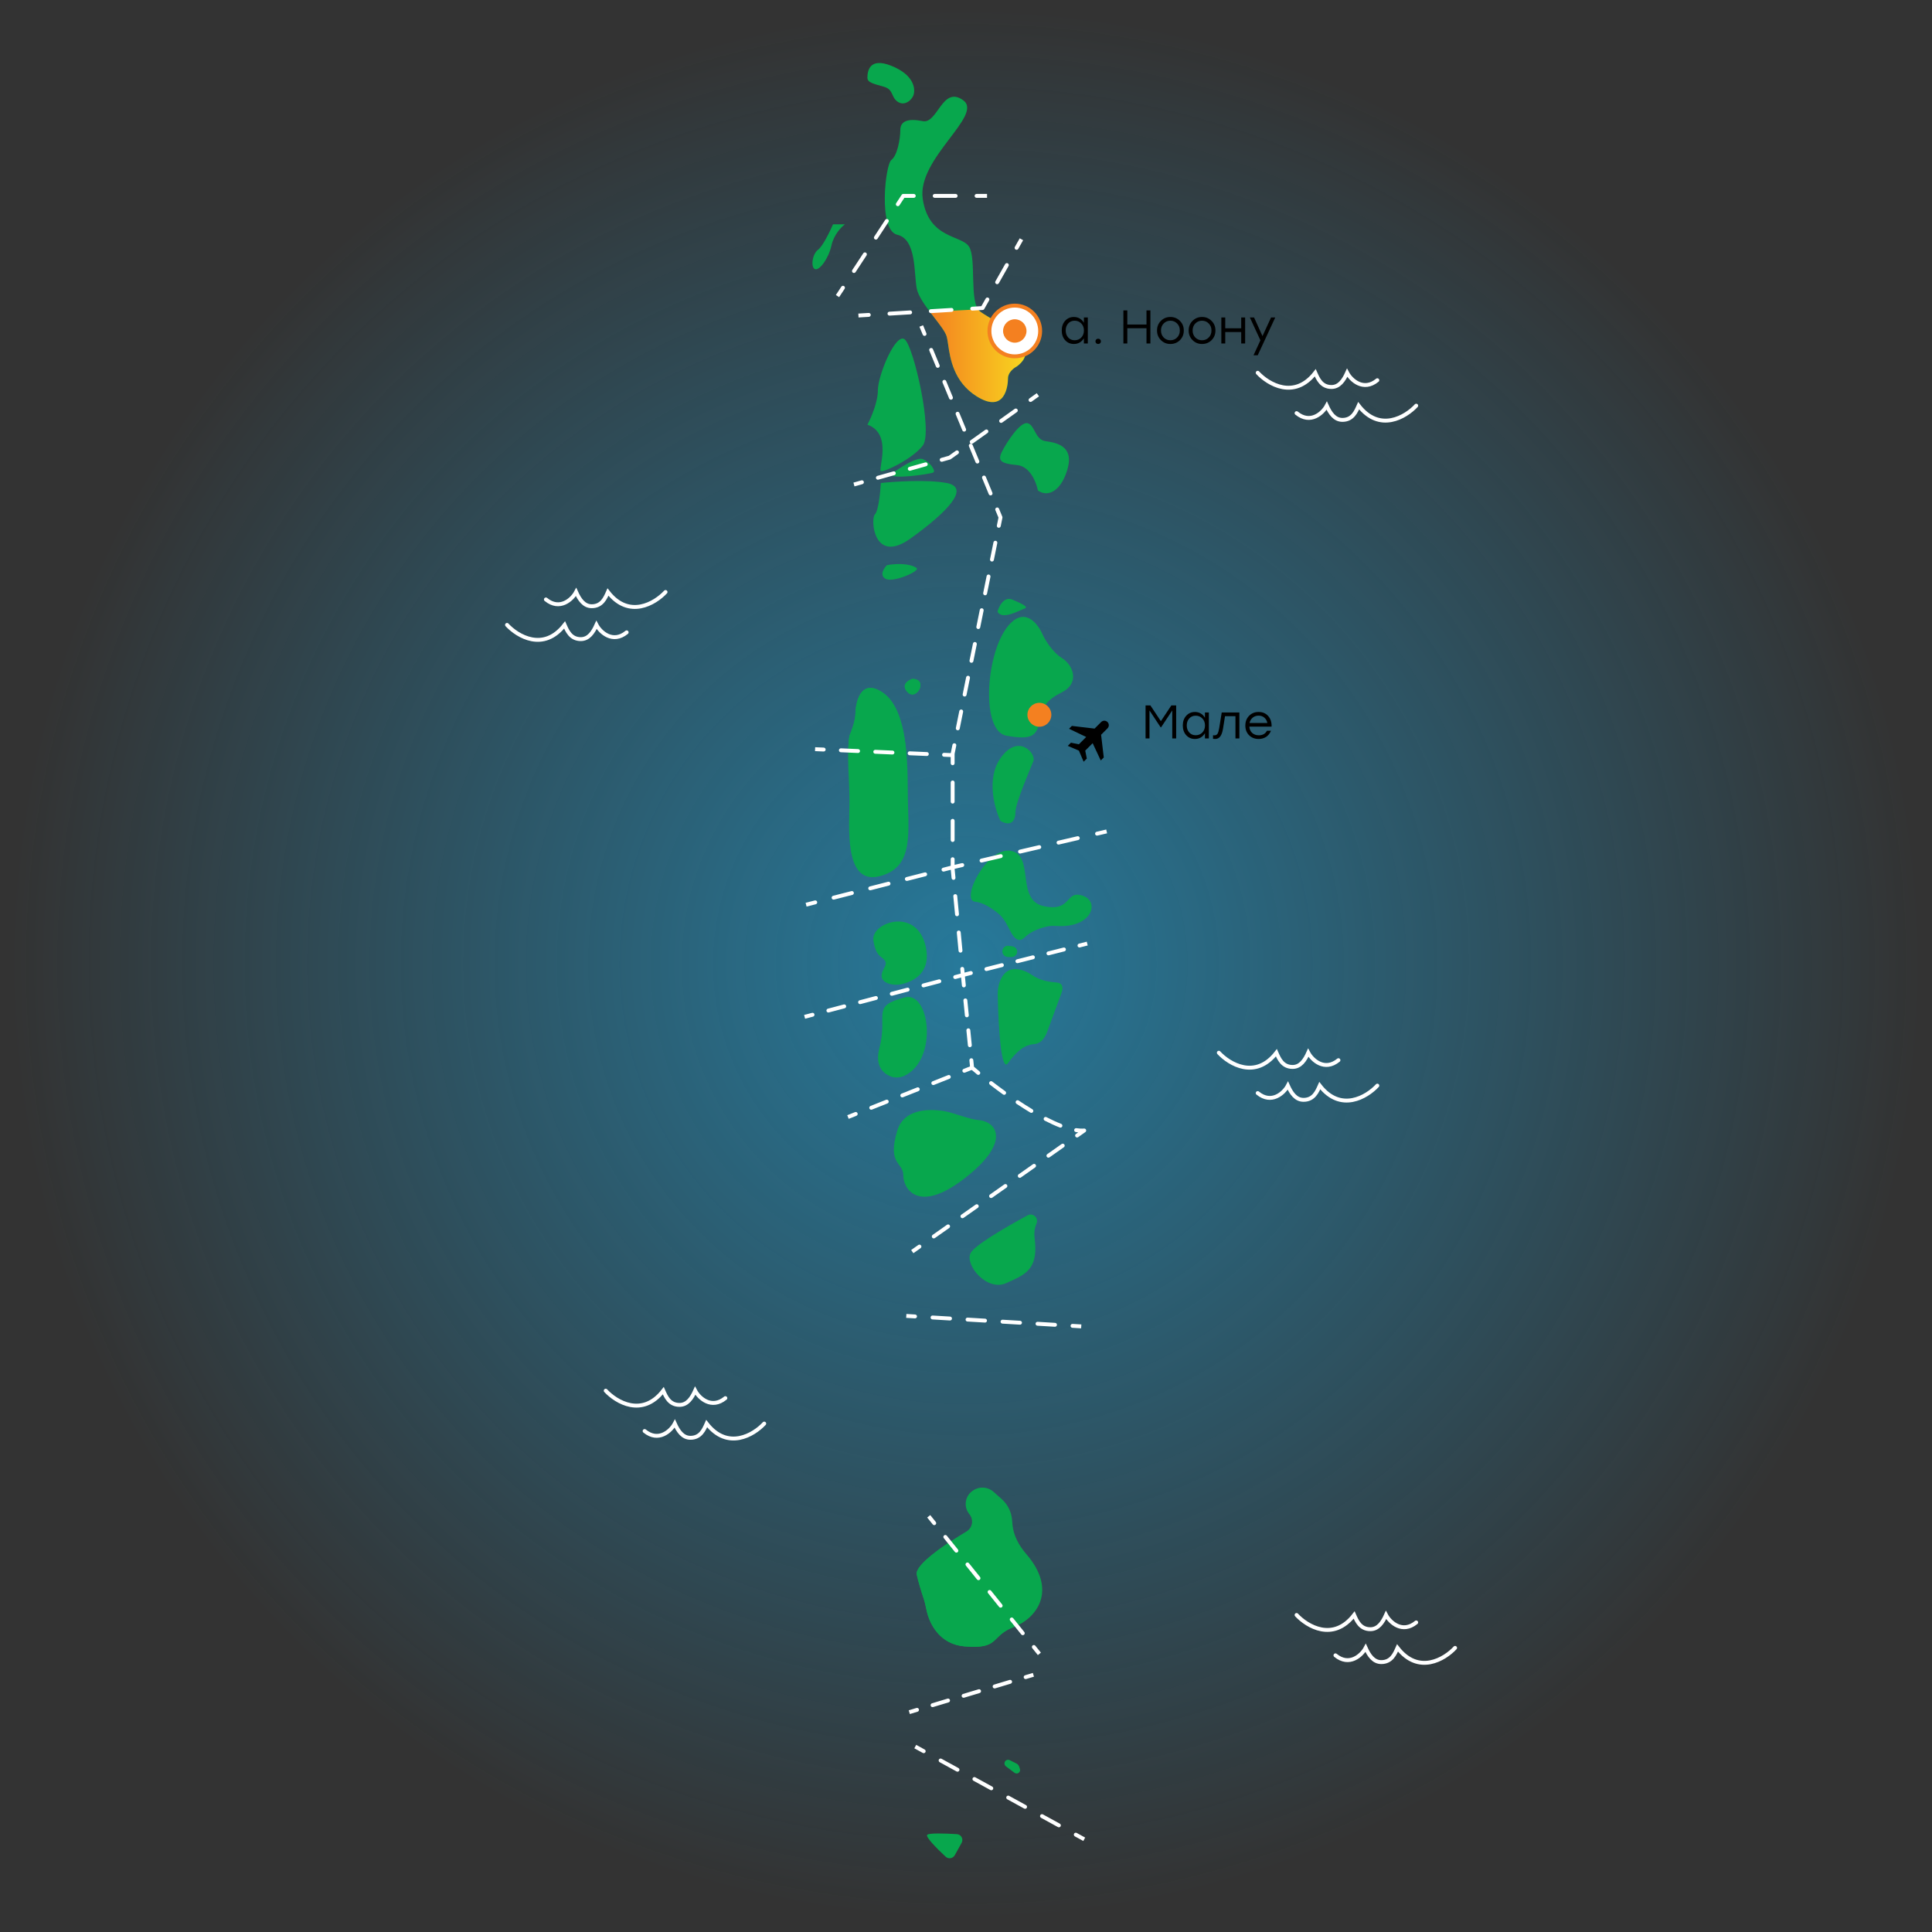<svg width="450" height="450" viewBox="0 0 450 450" fill="none" xmlns="http://www.w3.org/2000/svg">
<rect x="0" y="0" width="450" height="450" fill="#333333" stroke="none"/>
<circle opacity="0.6" cx="225.002" cy="224.545" r="224.545" fill="url(#paint0_radial_381_2953)"/>
<path d="M190.543 58.166C191.657 57.33 193.329 53.87 194.026 52.245H196.812C196 52.825 194.235 54.613 193.678 57.121C192.981 60.255 190.891 63.042 189.846 62.694C188.801 62.345 189.15 59.211 190.543 58.166Z" fill="#08A74D"/>
<path d="M199.25 166.137C199.25 167.809 198.321 170.317 197.857 171.362C197.16 175.89 197.857 181.114 197.857 186.687C197.857 192.26 196.464 206.191 204.823 204.102C213.182 202.012 211.441 193.653 211.441 184.249C211.441 174.845 210.744 164.744 205.519 161.261C200.295 157.778 199.25 164.047 199.25 166.137Z" fill="#08A74D"/>
<path d="M212.485 158.126C211.441 158.475 209.769 159.589 211.441 161.261C213.53 163.351 216.317 158.126 212.485 158.126Z" fill="#08A74D"/>
<path fill-rule="evenodd" clip-rule="evenodd" d="M212.485 158.127C211.441 158.476 209.769 159.59 211.441 161.262C213.53 163.352 216.317 158.127 212.485 158.127ZM197.857 171.363C198.321 170.318 199.25 167.81 199.25 166.138C199.25 164.048 200.295 157.779 205.519 161.262C209.051 163.617 210.514 168.995 211.091 175.139L197.567 174.75C197.602 173.584 197.689 172.453 197.857 171.363Z" fill="#08A74D"/>
<path d="M234.428 146.285C238.329 140.991 241.626 145.008 242.787 147.678C243.368 148.955 245.086 151.858 247.315 153.251C250.101 154.992 251.495 159.172 247.315 161.262C243.178 163.33 242.795 165.057 242.112 168.132L242.091 168.228C241.394 171.362 240.349 172.407 234.428 171.362C228.507 170.317 229.552 152.902 234.428 146.285Z" fill="#08A74D"/>
<path d="M235.821 139.667C233.871 138.831 232.687 141.176 232.338 142.454C233.383 144.543 237.563 142.105 238.608 141.757C239.652 141.409 238.259 140.712 235.821 139.667Z" fill="#08A74D"/>
<path d="M234.777 88.119C234.777 86.726 236.17 85.681 236.867 85.332C243.833 80.108 230.597 74.535 228.159 72.445C225.721 70.356 227.463 60.255 225.721 57.468C223.98 54.682 216.317 55.727 214.924 46.323C213.531 36.919 229.204 26.818 224.328 23.335C219.452 19.852 218.407 28.908 214.924 28.212C211.441 27.515 209.699 28.212 209.699 30.301C209.699 32.391 209.003 36.222 207.61 37.267C206.216 38.312 204.475 53.637 209.003 54.682C213.531 55.727 212.834 63.738 213.531 67.221C214.227 70.704 219.8 75.928 220.497 78.366C221.193 80.805 220.845 88.119 227.463 92.298C234.08 96.478 234.777 89.86 234.777 88.119Z" fill="#08A74D"/>
<path fill-rule="evenodd" clip-rule="evenodd" d="M236.867 85.333C236.17 85.681 234.777 86.726 234.777 88.119C234.777 89.861 234.08 96.478 227.462 92.299C222.114 88.921 221.316 83.495 220.839 80.251C220.725 79.481 220.63 78.834 220.497 78.367C220.193 77.305 218.965 75.715 217.618 73.97C217.28 73.533 216.935 73.087 216.596 72.636L227.815 72.061C227.919 72.209 228.034 72.338 228.159 72.445C228.656 72.872 229.602 73.442 230.734 74.126C235.154 76.793 242.412 81.173 236.867 85.333Z" fill="url(#paint1_linear_381_2953)"/>
<path d="M236.866 108.32C239.931 108.598 241.394 112.383 241.743 114.241C244.181 115.982 247.315 114.241 248.708 109.016C250.102 103.792 245.922 103.095 243.484 102.747C241.046 102.399 241.046 98.916 239.304 98.567C237.563 98.219 234.428 103.095 233.383 105.185C232.339 107.275 233.035 107.972 236.866 108.32Z" fill="#08A74D"/>
<path d="M233.035 176.587C229.691 181.324 231.641 188.313 233.035 191.215C235.473 192.608 236.518 191.215 236.518 189.126C236.518 187.036 240.001 179.025 240.697 177.283C241.394 175.542 237.214 170.666 233.035 176.587Z" fill="#08A74D"/>
<path d="M204.475 90.906C204.475 93.692 202.849 97.407 202.037 98.916C207.958 101.006 204.475 109.365 205.171 109.714C205.868 110.062 212.486 106.927 214.924 103.793C217.362 100.658 212.834 80.805 210.744 79.063C208.654 77.322 204.475 87.422 204.475 90.906Z" fill="#08A74D"/>
<path d="M203.778 119.814C204.614 118.978 205.055 114.589 205.171 112.5C208.422 112.151 216.038 111.664 220.496 112.5C226.069 113.545 220.844 119.117 212.137 125.387C203.43 131.656 202.733 120.859 203.778 119.814Z" fill="#08A74D"/>
<path d="M214.923 106.927C213.53 106.37 209.467 109.017 207.609 110.41C207.261 111.804 216.665 110.41 217.361 110.062C218.058 109.714 216.665 107.624 214.923 106.927Z" fill="#08A74D"/>
<path d="M206.216 134.791C204.823 133.955 205.868 132.353 206.564 131.656C210.047 130.96 212.834 131.656 213.53 132.353C214.227 133.049 207.958 135.836 206.216 134.791Z" fill="#08A74D"/>
<path d="M215.62 220.472C216.877 226.13 213.354 228.465 209.999 229.226C208.02 229.675 205.13 229.036 205.349 227.019C205.481 225.81 206.647 224.816 206.216 223.955C205.519 222.562 204.126 223.258 203.43 219.079C202.733 214.899 213.53 211.068 215.62 220.472Z" fill="#08A74D"/>
<path d="M204.823 244.156C203.787 248.127 205.553 249.885 207.262 250.638C208.36 251.121 209.635 251.059 210.717 250.54C218.517 246.791 216.617 230.782 210.744 232.314C202.733 234.404 206.913 236.145 204.823 244.156Z" fill="#08A74D"/>
<path d="M227.114 210.023C228.979 210.21 231.053 211.551 232.603 212.836C233.872 213.887 234.577 215.42 235.327 216.888C236.132 218.465 237.302 219.688 238.608 218.382C240.171 216.819 242.585 216.046 244.199 215.741C244.877 215.613 245.574 215.647 246.264 215.684C254.436 216.127 256.206 209.968 252.191 208.63C248.012 207.237 249.753 212.461 243.136 211.068C236.518 209.675 241.046 199.226 235.473 198.181C229.9 197.136 223.631 209.675 227.114 210.023Z" fill="#08A74D"/>
<path d="M240.349 227.09C239.044 226.187 237.79 225.799 236.666 225.721C233.711 225.516 232.326 228.781 232.389 231.743C232.568 240.118 233.24 249.767 234.776 247.64C237.678 243.623 239.578 243.324 241.027 243.169C242.53 243.008 243.406 241.681 243.929 240.262L247.218 231.334C247.741 229.915 247.485 228.933 245.977 228.827C244.412 228.718 242.23 228.392 240.349 227.09Z" fill="#08A74D"/>
<path d="M209.003 263.313C210.437 258.6 215.6 258.119 219.894 258.795C221.835 259.1 225.852 260.724 227.811 260.875C232.339 261.223 235.473 266.099 224.676 274.458C213.879 282.818 210.396 276.897 210.396 273.762C210.396 270.627 206.565 271.324 209.003 263.313Z" fill="#08A74D"/>
<path d="M226.069 291.873C226.954 290.104 233.898 286.021 239.337 283.078C240.604 282.392 241.991 283.691 241.413 285.012C240.947 286.078 240.835 287.262 240.985 288.416C241.952 295.854 238.643 296.894 234.428 298.839C229.9 300.929 224.676 294.66 226.069 291.873Z" fill="#08A74D"/>
<path d="M202.037 18.111C202.037 19.226 203.43 19.505 205.868 20.201C207.958 20.798 207.609 22.291 208.654 23.336C210.43 25.112 212.486 23.336 212.834 21.943C213.182 20.549 212.834 17.415 207.609 15.325C202.385 13.235 202.037 16.718 202.037 18.111Z" fill="#08A74D"/>
<path d="M213.53 366.757C213.024 364.479 220.336 359.537 225.074 356.737C225.9 356.249 226.417 355.367 226.417 354.408C226.417 353.833 226.231 353.273 225.886 352.813L225.674 352.531C224.381 350.807 224.819 348.348 226.628 347.178L226.745 347.102C228.198 346.162 230.099 346.307 231.392 347.457L233.32 349.17C234.703 350.399 235.562 352.111 235.723 353.953L235.82 355.073C236.044 357.654 237.332 359.987 239.026 361.948C246.524 370.622 241.205 377.06 236.17 378.948C230.597 381.038 233.035 384.172 224.676 383.476C218.914 382.995 216.531 378.344 215.833 375.134C215.631 374.207 215.453 373.273 215.151 372.374C214.631 370.825 213.942 368.608 213.53 366.757Z" fill="#08A74D"/>
<path fill-rule="evenodd" clip-rule="evenodd" d="M221.553 358.931C217.407 361.653 213.14 364.999 213.53 366.757C213.942 368.608 214.631 370.825 215.151 372.374C215.405 373.131 215.572 373.913 215.739 374.695C215.77 374.842 215.801 374.988 215.833 375.135C216.531 378.344 218.914 382.996 224.676 383.476C229.842 383.906 230.884 382.874 232.242 381.529C233.081 380.697 234.041 379.746 236.17 378.948C236.48 378.831 236.791 378.698 237.101 378.547L221.553 358.931Z" fill="#08A74D"/>
<path d="M222.385 432.11L223.976 429.246C224.468 428.362 223.882 427.268 222.872 427.206C219.996 427.029 216.404 426.924 215.968 427.36C215.512 427.817 218.142 430.488 220.257 432.459C220.909 433.067 221.952 432.89 222.385 432.11Z" fill="#08A74D"/>
<path d="M234.298 411.416L236.302 412.919C236.442 413.024 236.613 413.081 236.788 413.081C237.34 413.081 237.731 412.539 237.556 412.015L237.375 411.471C237.272 411.164 237.051 410.909 236.761 410.764L235.187 409.977C234.768 409.768 234.258 409.938 234.048 410.357C233.865 410.724 233.97 411.17 234.298 411.416Z" fill="#08A74D"/>
<path d="M235.856 220.427L234.954 220.298C234.268 220.2 233.625 220.655 233.489 221.335C233.421 221.674 233.493 222.029 233.685 222.318C233.93 222.686 234.346 222.91 234.788 222.91H235.649C235.982 222.91 236.302 222.777 236.538 222.542L236.555 222.524C237.087 221.992 237.025 221.113 236.423 220.662C236.257 220.537 236.062 220.456 235.856 220.427Z" fill="#08A74D"/>
<path d="M233.035 120.511L233.481 120.601C233.499 120.512 233.49 120.42 233.455 120.337L233.035 120.511ZM221.89 175.542L221.444 175.451C221.438 175.481 221.435 175.511 221.435 175.542H221.89ZM221.89 202.361H221.435C221.435 202.375 221.436 202.39 221.437 202.404L221.89 202.361ZM224.328 227.786L223.875 227.83L223.876 227.832L224.328 227.786ZM226.418 248.684L225.965 248.729C225.977 248.845 226.033 248.952 226.121 249.028L226.418 248.684ZM252.54 263.313L252.802 263.684C252.969 263.566 253.037 263.35 252.967 263.157C252.897 262.965 252.707 262.843 252.502 262.86L252.54 263.313ZM214.417 290.721C214.622 290.576 214.671 290.293 214.526 290.087C214.382 289.882 214.098 289.833 213.893 289.978L214.417 290.721ZM217.231 287.627C217.026 287.771 216.976 288.055 217.121 288.26C217.266 288.465 217.549 288.514 217.754 288.37L217.231 287.627ZM221.092 286.019C221.297 285.874 221.347 285.591 221.202 285.385C221.058 285.18 220.774 285.131 220.569 285.276L221.092 286.019ZM223.907 282.925C223.701 283.069 223.652 283.353 223.797 283.558C223.941 283.763 224.225 283.812 224.43 283.668L223.907 282.925ZM227.768 281.317C227.973 281.172 228.022 280.889 227.878 280.683C227.733 280.478 227.45 280.429 227.244 280.574L227.768 281.317ZM230.582 278.223C230.377 278.367 230.328 278.651 230.472 278.856C230.617 279.061 230.901 279.11 231.106 278.966L230.582 278.223ZM234.444 276.615C234.649 276.47 234.698 276.187 234.553 275.981C234.409 275.776 234.125 275.727 233.92 275.872L234.444 276.615ZM237.258 273.521C237.053 273.665 237.004 273.949 237.148 274.154C237.293 274.359 237.576 274.408 237.781 274.264L237.258 273.521ZM241.119 271.913C241.325 271.768 241.374 271.485 241.229 271.279C241.085 271.074 240.801 271.025 240.596 271.17L241.119 271.913ZM243.934 268.819C243.728 268.963 243.679 269.247 243.824 269.452C243.968 269.657 244.252 269.706 244.457 269.562L243.934 268.819ZM247.795 267.211C248 267.066 248.049 266.783 247.905 266.577C247.76 266.372 247.477 266.323 247.271 266.468L247.795 267.211ZM250.609 264.117C250.404 264.261 250.355 264.545 250.499 264.75C250.644 264.955 250.928 265.004 251.133 264.86L250.609 264.117ZM250.716 262.777C250.468 262.74 250.237 262.911 250.199 263.159C250.161 263.407 250.332 263.639 250.58 263.676L250.716 262.777ZM246.834 262.616C247.068 262.706 247.332 262.59 247.422 262.356C247.513 262.122 247.397 261.859 247.163 261.768L246.834 262.616ZM243.749 260.21C243.526 260.095 243.251 260.182 243.136 260.405C243.021 260.628 243.109 260.903 243.332 261.018L243.749 260.21ZM239.989 259.144C240.204 259.274 240.484 259.204 240.613 258.989C240.742 258.774 240.673 258.494 240.457 258.365L239.989 259.144ZM237.265 256.339C237.056 256.2 236.774 256.257 236.635 256.466C236.496 256.675 236.552 256.957 236.761 257.096L237.265 256.339ZM233.624 254.92C233.827 255.067 234.111 255.02 234.258 254.817C234.405 254.613 234.359 254.329 234.155 254.182L233.624 254.92ZM231.117 251.917C230.918 251.764 230.633 251.801 230.48 252C230.326 252.199 230.363 252.484 230.562 252.637L231.117 251.917ZM227.577 250.257C227.771 250.417 228.057 250.389 228.217 250.196C228.377 250.002 228.35 249.716 228.156 249.556L227.577 250.257ZM226.696 246.897C226.671 246.648 226.448 246.465 226.198 246.49C225.949 246.515 225.766 246.738 225.791 246.988L226.696 246.897ZM225.443 243.505C225.468 243.755 225.691 243.937 225.941 243.912C226.19 243.887 226.373 243.664 226.348 243.414L225.443 243.505ZM225.999 239.931C225.974 239.682 225.752 239.499 225.502 239.524C225.252 239.549 225.07 239.772 225.095 240.022L225.999 239.931ZM224.746 236.539C224.771 236.789 224.994 236.971 225.244 236.946C225.494 236.921 225.676 236.698 225.651 236.449L224.746 236.539ZM225.303 232.966C225.278 232.716 225.055 232.533 224.805 232.558C224.555 232.583 224.373 232.806 224.398 233.056L225.303 232.966ZM224.05 229.573C224.075 229.823 224.298 230.005 224.547 229.98C224.797 229.955 224.979 229.732 224.954 229.483L224.05 229.573ZM224.577 225.624C224.553 225.374 224.331 225.191 224.081 225.215C223.831 225.239 223.648 225.461 223.672 225.711L224.577 225.624ZM223.266 221.473C223.29 221.723 223.512 221.906 223.762 221.882C224.012 221.858 224.195 221.636 224.171 221.386L223.266 221.473ZM223.765 217.149C223.741 216.899 223.519 216.716 223.269 216.74C223.019 216.764 222.836 216.986 222.86 217.236L223.765 217.149ZM222.453 212.998C222.477 213.248 222.699 213.431 222.949 213.407C223.199 213.383 223.382 213.161 223.358 212.911L222.453 212.998ZM222.952 208.674C222.928 208.424 222.706 208.241 222.456 208.265C222.206 208.289 222.023 208.511 222.047 208.76L222.952 208.674ZM221.641 204.523C221.665 204.773 221.887 204.956 222.136 204.932C222.386 204.908 222.569 204.686 222.546 204.436L221.641 204.523ZM222.344 200.126C222.344 199.875 222.141 199.671 221.89 199.671C221.639 199.671 221.435 199.875 221.435 200.126H222.344ZM221.435 195.656C221.435 195.907 221.639 196.11 221.89 196.11C222.141 196.11 222.344 195.907 222.344 195.656H221.435ZM222.344 191.186C222.344 190.935 222.141 190.732 221.89 190.732C221.639 190.732 221.435 190.935 221.435 191.186H222.344ZM221.435 186.716C221.435 186.967 221.639 187.171 221.89 187.171C222.141 187.171 222.344 186.967 222.344 186.716H221.435ZM222.344 182.246C222.344 181.995 222.141 181.792 221.89 181.792C221.639 181.792 221.435 181.995 221.435 182.246H222.344ZM221.435 177.777C221.435 178.028 221.639 178.231 221.89 178.231C222.141 178.231 222.344 178.028 222.344 177.777H221.435ZM222.733 173.667C222.783 173.421 222.624 173.181 222.378 173.131C222.132 173.081 221.892 173.24 221.842 173.486L222.733 173.667ZM222.639 169.555C222.589 169.801 222.748 170.041 222.994 170.091C223.24 170.141 223.48 169.982 223.53 169.736L222.639 169.555ZM224.326 165.805C224.375 165.559 224.216 165.319 223.97 165.269C223.724 165.219 223.484 165.378 223.435 165.625L224.326 165.805ZM224.231 161.694C224.181 161.94 224.34 162.18 224.586 162.229C224.832 162.279 225.072 162.12 225.122 161.874L224.231 161.694ZM225.918 157.943C225.968 157.697 225.809 157.458 225.563 157.408C225.317 157.358 225.077 157.517 225.027 157.763L225.918 157.943ZM225.823 153.832C225.773 154.078 225.932 154.318 226.178 154.368C226.424 154.418 226.664 154.259 226.714 154.013L225.823 153.832ZM227.51 150.082C227.56 149.836 227.401 149.596 227.155 149.546C226.909 149.496 226.669 149.655 226.619 149.901L227.51 150.082ZM227.415 145.971C227.365 146.217 227.524 146.457 227.77 146.506C228.016 146.556 228.256 146.397 228.306 146.151L227.415 145.971ZM229.102 142.22C229.152 141.974 228.993 141.734 228.747 141.685C228.501 141.635 228.261 141.794 228.211 142.04L229.102 142.22ZM229.007 138.109C228.958 138.355 229.117 138.595 229.363 138.645C229.609 138.695 229.849 138.536 229.898 138.29L229.007 138.109ZM230.694 134.359C230.744 134.113 230.585 133.873 230.339 133.823C230.093 133.773 229.853 133.932 229.803 134.178L230.694 134.359ZM230.6 130.247C230.55 130.494 230.709 130.733 230.955 130.783C231.201 130.833 231.441 130.674 231.491 130.428L230.6 130.247ZM232.287 126.497C232.337 126.251 232.177 126.011 231.931 125.961C231.685 125.912 231.446 126.071 231.396 126.317L232.287 126.497ZM232.192 122.386C232.142 122.632 232.301 122.872 232.547 122.922C232.793 122.971 233.033 122.812 233.083 122.566L232.192 122.386ZM232.686 118.479C232.59 118.247 232.324 118.137 232.092 118.233C231.86 118.329 231.75 118.595 231.846 118.827L232.686 118.479ZM230.308 115.112C230.404 115.344 230.67 115.454 230.902 115.358C231.134 115.262 231.244 114.996 231.148 114.764L230.308 115.112ZM229.61 111.049C229.514 110.817 229.248 110.707 229.016 110.803C228.784 110.899 228.674 111.165 228.77 111.397L229.61 111.049ZM227.231 107.682C227.327 107.913 227.593 108.024 227.825 107.928C228.057 107.832 228.167 107.566 228.071 107.334L227.231 107.682ZM226.533 103.619C226.437 103.387 226.171 103.276 225.939 103.373C225.707 103.469 225.597 103.734 225.693 103.966L226.533 103.619ZM224.155 100.251C224.251 100.483 224.517 100.593 224.749 100.497C224.98 100.401 225.091 100.135 224.995 99.903L224.155 100.251ZM223.456 96.188C223.36 95.956 223.094 95.846 222.862 95.942C222.631 96.038 222.52 96.304 222.616 96.536L223.456 96.188ZM221.078 92.821C221.174 93.053 221.44 93.163 221.672 93.067C221.904 92.971 222.014 92.705 221.918 92.473L221.078 92.821ZM220.38 88.758C220.284 88.526 220.018 88.416 219.786 88.512C219.554 88.608 219.444 88.874 219.54 89.106L220.38 88.758ZM218.001 85.391C218.097 85.623 218.363 85.733 218.595 85.637C218.827 85.541 218.937 85.275 218.841 85.043L218.001 85.391ZM217.303 81.328C217.207 81.096 216.941 80.986 216.709 81.082C216.477 81.177 216.367 81.443 216.463 81.675L217.303 81.328ZM214.925 77.96C215.021 78.192 215.287 78.302 215.519 78.206C215.751 78.11 215.861 77.844 215.765 77.612L214.925 77.96ZM212.748 291.896L214.417 290.721L213.893 289.978L212.224 291.153L212.748 291.896ZM217.754 288.37L221.092 286.019L220.569 285.276L217.231 287.627L217.754 288.37ZM224.43 283.668L227.768 281.317L227.244 280.574L223.907 282.925L224.43 283.668ZM231.106 278.966L234.444 276.615L233.92 275.872L230.582 278.223L231.106 278.966ZM237.781 274.264L241.119 271.913L240.596 271.17L237.258 273.521L237.781 274.264ZM244.457 269.562L247.795 267.211L247.271 266.468L243.934 268.819L244.457 269.562ZM251.133 264.86L252.802 263.684L252.278 262.941L250.609 264.117L251.133 264.86ZM252.502 262.86C251.963 262.905 251.366 262.876 250.716 262.777L250.58 263.676C251.283 263.783 251.953 263.818 252.578 263.766L252.502 262.86ZM247.163 261.768C246.072 261.345 244.925 260.816 243.749 260.21L243.332 261.018C244.53 261.635 245.707 262.178 246.834 262.616L247.163 261.768ZM240.457 258.365C239.389 257.723 238.319 257.041 237.265 256.339L236.761 257.096C237.825 257.805 238.908 258.494 239.989 259.144L240.457 258.365ZM234.155 254.182C233.096 253.419 232.076 252.657 231.117 251.917L230.562 252.637C231.528 253.382 232.556 254.151 233.624 254.92L234.155 254.182ZM228.156 249.556C227.637 249.127 227.155 248.72 226.715 248.34L226.121 249.028C226.566 249.412 227.053 249.824 227.577 250.257L228.156 249.556ZM226.87 248.639L226.696 246.897L225.791 246.988L225.965 248.729L226.87 248.639ZM226.348 243.414L225.999 239.931L225.095 240.022L225.443 243.505L226.348 243.414ZM225.651 236.449L225.303 232.966L224.398 233.056L224.746 236.539L225.651 236.449ZM224.954 229.483L224.78 227.741L223.876 227.832L224.05 229.573L224.954 229.483ZM224.78 227.743L224.577 225.624L223.672 225.711L223.875 227.83L224.78 227.743ZM224.171 221.386L223.765 217.149L222.86 217.236L223.266 221.473L224.171 221.386ZM223.358 212.911L222.952 208.674L222.047 208.76L222.453 212.998L223.358 212.911ZM222.546 204.436L222.342 202.317L221.437 202.404L221.641 204.523L222.546 204.436ZM222.344 202.361V200.126H221.435V202.361H222.344ZM222.344 195.656V191.186H221.435V195.656H222.344ZM222.344 186.716V182.246H221.435V186.716H222.344ZM222.344 177.777V175.542H221.435V177.777H222.344ZM222.335 175.632L222.733 173.667L221.842 173.486L221.444 175.451L222.335 175.632ZM223.53 169.736L224.326 165.805L223.435 165.625L222.639 169.555L223.53 169.736ZM225.122 161.874L225.918 157.943L225.027 157.763L224.231 161.694L225.122 161.874ZM226.714 154.013L227.51 150.082L226.619 149.901L225.823 153.832L226.714 154.013ZM228.306 146.151L229.102 142.22L228.211 142.04L227.415 145.971L228.306 146.151ZM229.898 138.29L230.694 134.359L229.803 134.178L229.007 138.109L229.898 138.29ZM231.491 130.428L232.287 126.497L231.396 126.317L230.6 130.247L231.491 130.428ZM233.083 122.566L233.481 120.601L232.59 120.421L232.192 122.386L233.083 122.566ZM233.455 120.337L232.686 118.479L231.846 118.827L232.615 120.685L233.455 120.337ZM231.148 114.764L229.61 111.049L228.77 111.397L230.308 115.112L231.148 114.764ZM228.071 107.334L226.533 103.619L225.693 103.966L227.231 107.682L228.071 107.334ZM224.995 99.903L223.456 96.188L222.616 96.536L224.155 100.251L224.995 99.903ZM221.918 92.473L220.38 88.758L219.54 89.106L221.078 92.821L221.918 92.473ZM218.841 85.043L217.303 81.328L216.463 81.675L218.001 85.391L218.841 85.043ZM215.765 77.612L214.996 75.755L214.156 76.103L214.925 77.96L215.765 77.612Z" fill="white"/>
<path d="M210.395 45.627V45.172C210.242 45.172 210.099 45.249 210.015 45.377L210.395 45.627ZM196.727 67.268C196.865 67.058 196.807 66.776 196.597 66.638C196.387 66.501 196.105 66.559 195.967 66.769L196.727 67.268ZM198.522 62.879C198.384 63.089 198.442 63.371 198.652 63.509C198.862 63.647 199.144 63.588 199.282 63.378L198.522 62.879ZM201.836 59.489C201.974 59.279 201.915 58.997 201.705 58.86C201.495 58.722 201.214 58.78 201.076 58.99L201.836 59.489ZM203.63 55.101C203.492 55.311 203.551 55.592 203.76 55.73C203.97 55.868 204.252 55.81 204.39 55.6L203.63 55.101ZM206.944 51.71C207.082 51.501 207.023 51.219 206.814 51.081C206.604 50.943 206.322 51.002 206.184 51.211L206.944 51.71ZM208.738 47.322C208.601 47.532 208.659 47.814 208.869 47.952C209.079 48.089 209.36 48.031 209.498 47.821L208.738 47.322ZM212.833 46.081C213.085 46.081 213.288 45.878 213.288 45.627C213.288 45.376 213.085 45.172 212.833 45.172V46.081ZM217.71 45.172C217.459 45.172 217.255 45.376 217.255 45.627C217.255 45.878 217.459 46.081 217.71 46.081V45.172ZM222.586 46.081C222.837 46.081 223.04 45.878 223.04 45.627C223.04 45.376 222.837 45.172 222.586 45.172V46.081ZM227.462 45.172C227.211 45.172 227.007 45.376 227.007 45.627C227.007 45.878 227.211 46.081 227.462 46.081V45.172ZM195.45 69.212L196.727 67.268L195.967 66.769L194.69 68.713L195.45 69.212ZM199.282 63.378L201.836 59.489L201.076 58.99L198.522 62.879L199.282 63.378ZM204.39 55.6L206.944 51.71L206.184 51.211L203.63 55.101L204.39 55.6ZM209.498 47.821L210.775 45.877L210.015 45.377L208.738 47.322L209.498 47.821ZM210.395 46.081H212.833V45.172H210.395V46.081ZM217.71 46.081H222.586V45.172H217.71V46.081ZM227.462 46.081H229.9V45.172H227.462V46.081Z" fill="white"/>
<path d="M228.855 71.749L228.883 72.203C229.037 72.194 229.175 72.107 229.251 71.973L228.855 71.749ZM202.383 73.799C202.634 73.784 202.825 73.569 202.81 73.318C202.794 73.068 202.579 72.877 202.329 72.892L202.383 73.799ZM207.147 72.602C206.896 72.617 206.705 72.832 206.72 73.083C206.735 73.333 206.951 73.524 207.201 73.509L207.147 72.602ZM212.019 73.219C212.27 73.204 212.461 72.988 212.446 72.738C212.431 72.487 212.215 72.296 211.965 72.311L212.019 73.219ZM216.783 72.021C216.532 72.036 216.341 72.252 216.356 72.502C216.372 72.753 216.587 72.944 216.838 72.929L216.783 72.021ZM221.656 72.638C221.906 72.623 222.097 72.408 222.082 72.157C222.067 71.907 221.852 71.716 221.601 71.731L221.656 72.638ZM226.419 71.441C226.168 71.456 225.978 71.671 225.993 71.922C226.008 72.172 226.223 72.363 226.474 72.348L226.419 71.441ZM230.383 69.97C230.507 69.752 230.43 69.474 230.211 69.351C229.993 69.227 229.715 69.304 229.592 69.523L230.383 69.97ZM231.856 65.517C231.732 65.736 231.809 66.013 232.028 66.137C232.246 66.26 232.524 66.183 232.647 65.965L231.856 65.517ZM234.911 61.959C235.035 61.741 234.957 61.464 234.739 61.34C234.52 61.216 234.243 61.294 234.12 61.512L234.911 61.959ZM236.383 57.507C236.26 57.725 236.337 58.002 236.556 58.126C236.774 58.249 237.051 58.172 237.175 57.954L236.383 57.507ZM199.974 73.944L202.383 73.799L202.329 72.892L199.919 73.037L199.974 73.944ZM207.201 73.509L212.019 73.219L211.965 72.311L207.147 72.602L207.201 73.509ZM216.838 72.929L221.656 72.638L221.601 71.731L216.783 72.021L216.838 72.929ZM226.474 72.348L228.883 72.203L228.828 71.296L226.419 71.441L226.474 72.348ZM229.251 71.973L230.383 69.97L229.592 69.523L228.46 71.525L229.251 71.973ZM232.647 65.965L234.911 61.959L234.12 61.512L231.856 65.517L232.647 65.965ZM237.175 57.954L238.307 55.951L237.515 55.504L236.383 57.507L237.175 57.954Z" fill="white"/>
<path d="M221.193 106.579L221.316 107.017C221.366 107.003 221.414 106.98 221.456 106.949L221.193 106.579ZM200.883 112.764C201.124 112.696 201.265 112.445 201.197 112.203C201.129 111.961 200.878 111.821 200.636 111.889L200.883 112.764ZM204.352 110.844C204.11 110.912 203.969 111.163 204.037 111.404C204.105 111.646 204.356 111.787 204.598 111.719L204.352 110.844ZM208.313 110.674C208.555 110.606 208.695 110.355 208.627 110.113C208.559 109.872 208.308 109.731 208.067 109.799L208.313 110.674ZM211.782 108.754C211.54 108.822 211.399 109.073 211.467 109.314C211.535 109.556 211.786 109.697 212.028 109.629L211.782 108.754ZM215.743 108.584C215.985 108.516 216.126 108.265 216.058 108.023C215.99 107.782 215.739 107.641 215.497 107.709L215.743 108.584ZM219.212 106.664C218.971 106.732 218.83 106.983 218.898 107.225C218.966 107.466 219.217 107.607 219.458 107.539L219.212 106.664ZM223.169 105.73C223.373 105.585 223.421 105.301 223.276 105.097C223.13 104.892 222.846 104.844 222.642 104.99L223.169 105.73ZM226.067 102.552C225.862 102.697 225.814 102.981 225.96 103.186C226.106 103.39 226.389 103.438 226.594 103.292L226.067 102.552ZM230.019 100.854C230.223 100.709 230.271 100.425 230.125 100.22C229.98 100.016 229.696 99.968 229.492 100.114L230.019 100.854ZM232.917 97.676C232.712 97.821 232.664 98.105 232.81 98.309C232.955 98.514 233.239 98.562 233.444 98.416L232.917 97.676ZM236.869 95.978C237.073 95.832 237.121 95.549 236.975 95.344C236.83 95.14 236.546 95.092 236.341 95.237L236.869 95.978ZM239.766 92.799C239.562 92.945 239.514 93.229 239.66 93.433C239.805 93.638 240.089 93.686 240.294 93.54L239.766 92.799ZM199.025 113.286L200.883 112.764L200.636 111.889L198.779 112.411L199.025 113.286ZM204.598 111.719L208.313 110.674L208.067 109.799L204.352 110.844L204.598 111.719ZM212.028 109.629L215.743 108.584L215.497 107.709L211.782 108.754L212.028 109.629ZM219.458 107.539L221.316 107.017L221.07 106.142L219.212 106.664L219.458 107.539ZM221.456 106.949L223.169 105.73L222.642 104.99L220.929 106.209L221.456 106.949ZM226.594 103.292L230.019 100.854L229.492 100.114L226.067 102.552L226.594 103.292ZM233.444 98.416L236.869 95.978L236.341 95.237L232.917 97.676L233.444 98.416ZM240.294 93.54L242.006 92.321L241.479 91.58L239.766 92.799L240.294 93.54Z" fill="white"/>
<path d="M191.829 175.038C192.08 175.049 192.292 174.855 192.303 174.604C192.314 174.353 192.119 174.141 191.869 174.13L191.829 175.038ZM195.874 174.304C195.623 174.293 195.411 174.488 195.4 174.739C195.389 174.989 195.584 175.202 195.835 175.212L195.874 174.304ZM199.84 175.387C200.091 175.397 200.303 175.203 200.314 174.952C200.325 174.701 200.13 174.489 199.879 174.478L199.84 175.387ZM203.885 174.652C203.634 174.642 203.422 174.836 203.411 175.087C203.4 175.338 203.595 175.55 203.845 175.561L203.885 174.652ZM207.851 175.735C208.102 175.746 208.314 175.551 208.325 175.3C208.336 175.05 208.141 174.838 207.89 174.827L207.851 175.735ZM211.896 175.001C211.645 174.99 211.433 175.184 211.422 175.435C211.411 175.686 211.605 175.898 211.856 175.909L211.896 175.001ZM215.862 176.083C216.112 176.094 216.325 175.9 216.336 175.649C216.346 175.398 216.152 175.186 215.901 175.175L215.862 176.083ZM219.907 175.349C219.656 175.338 219.444 175.533 219.433 175.783C219.422 176.034 219.616 176.246 219.867 176.257L219.907 175.349ZM189.826 174.951L191.829 175.038L191.869 174.13L189.866 174.043L189.826 174.951ZM195.835 175.212L199.84 175.387L199.879 174.478L195.874 174.304L195.835 175.212ZM203.845 175.561L207.851 175.735L207.89 174.827L203.885 174.652L203.845 175.561ZM211.856 175.909L215.862 176.083L215.901 175.175L211.896 175.001L211.856 175.909ZM219.867 176.257L221.87 176.344L221.909 175.436L219.907 175.349L219.867 176.257Z" fill="white"/>
<path d="M221.889 202.012L221.786 201.57L221.777 201.572L221.889 202.012ZM190.002 210.616C190.245 210.554 190.392 210.307 190.33 210.063C190.268 209.82 190.021 209.673 189.777 209.735L190.002 210.616ZM194.044 208.647C193.801 208.709 193.654 208.956 193.716 209.2C193.778 209.443 194.025 209.59 194.269 209.528L194.044 208.647ZM198.535 208.439C198.779 208.377 198.925 208.13 198.863 207.886C198.801 207.643 198.554 207.496 198.311 207.558L198.535 208.439ZM202.577 206.47C202.334 206.532 202.187 206.779 202.249 207.023C202.311 207.266 202.559 207.413 202.802 207.351L202.577 206.47ZM207.069 206.262C207.312 206.2 207.459 205.953 207.397 205.71C207.335 205.466 207.087 205.319 206.844 205.382L207.069 206.262ZM211.111 204.293C210.867 204.355 210.72 204.603 210.782 204.846C210.844 205.089 211.092 205.236 211.335 205.174L211.111 204.293ZM215.602 204.086C215.845 204.023 215.992 203.776 215.93 203.533C215.868 203.289 215.62 203.143 215.377 203.205L215.602 204.086ZM219.644 202.116C219.401 202.178 219.254 202.426 219.316 202.669C219.378 202.912 219.625 203.059 219.869 202.997L219.644 202.116ZM224.235 201.933C224.479 201.876 224.631 201.631 224.574 201.387C224.517 201.142 224.273 200.99 224.028 201.047L224.235 201.933ZM228.513 200.002C228.268 200.059 228.116 200.304 228.173 200.548C228.23 200.793 228.475 200.945 228.719 200.888L228.513 200.002ZM233.203 199.843C233.448 199.786 233.6 199.542 233.543 199.297C233.486 199.053 233.242 198.901 232.997 198.958L233.203 199.843ZM237.481 197.913C237.237 197.97 237.085 198.214 237.142 198.458C237.199 198.703 237.443 198.855 237.688 198.798L237.481 197.913ZM242.172 197.753C242.417 197.696 242.569 197.452 242.512 197.207C242.455 196.963 242.21 196.811 241.966 196.868L242.172 197.753ZM246.45 195.823C246.206 195.88 246.054 196.124 246.111 196.369C246.168 196.613 246.412 196.765 246.656 196.708L246.45 195.823ZM251.141 195.663C251.385 195.606 251.537 195.362 251.48 195.118C251.423 194.873 251.179 194.721 250.934 194.778L251.141 195.663ZM255.419 193.733C255.174 193.79 255.022 194.034 255.079 194.279C255.136 194.523 255.381 194.675 255.625 194.618L255.419 193.733ZM187.869 211.16L190.002 210.616L189.777 209.735L187.644 210.279L187.869 211.16ZM194.269 209.528L198.535 208.439L198.311 207.558L194.044 208.647L194.269 209.528ZM202.802 207.351L207.069 206.262L206.844 205.382L202.577 206.47L202.802 207.351ZM211.335 205.174L215.602 204.086L215.377 203.205L211.111 204.293L211.335 205.174ZM219.869 202.997L222.002 202.453L221.777 201.572L219.644 202.116L219.869 202.997ZM221.993 202.455L224.235 201.933L224.028 201.047L221.786 201.57L221.993 202.455ZM228.719 200.888L233.203 199.843L232.997 198.958L228.513 200.002L228.719 200.888ZM237.688 198.798L242.172 197.753L241.966 196.868L237.481 197.913L237.688 198.798ZM246.656 196.708L251.141 195.663L250.934 194.778L246.45 195.823L246.656 196.708ZM255.625 194.618L257.867 194.096L257.661 193.211L255.419 193.733L255.625 194.618Z" fill="white"/>
<path d="M224.328 227.09L224.216 226.649L224.212 226.65L224.328 227.09ZM189.37 236.794C189.613 236.73 189.758 236.481 189.694 236.238C189.63 235.996 189.381 235.851 189.138 235.915L189.37 236.794ZM192.83 234.94C192.587 235.004 192.443 235.252 192.507 235.495C192.571 235.738 192.82 235.883 193.062 235.819L192.83 234.94ZM196.754 234.843C196.997 234.779 197.142 234.531 197.078 234.288C197.013 234.045 196.765 233.9 196.522 233.964L196.754 234.843ZM200.214 232.989C199.971 233.053 199.826 233.302 199.891 233.545C199.955 233.787 200.203 233.932 200.446 233.868L200.214 232.989ZM204.138 232.893C204.381 232.829 204.526 232.58 204.461 232.337C204.397 232.095 204.149 231.95 203.906 232.014L204.138 232.893ZM207.598 231.039C207.355 231.103 207.21 231.352 207.274 231.594C207.339 231.837 207.587 231.982 207.83 231.918L207.598 231.039ZM211.522 230.942C211.765 230.878 211.909 230.63 211.845 230.387C211.781 230.144 211.533 229.999 211.29 230.063L211.522 230.942ZM214.982 229.088C214.739 229.152 214.594 229.401 214.658 229.644C214.722 229.887 214.971 230.031 215.214 229.967L214.982 229.088ZM218.906 228.992C219.149 228.928 219.293 228.679 219.229 228.436C219.165 228.194 218.916 228.049 218.674 228.113L218.906 228.992ZM222.366 227.138C222.123 227.202 221.978 227.451 222.042 227.693C222.106 227.936 222.355 228.081 222.598 228.017L222.366 227.138ZM226.246 227.073C226.489 227.012 226.637 226.764 226.575 226.521C226.514 226.278 226.266 226.13 226.023 226.192L226.246 227.073ZM229.637 225.278C229.393 225.339 229.246 225.586 229.307 225.83C229.369 226.073 229.616 226.22 229.86 226.159L229.637 225.278ZM233.473 225.245C233.717 225.183 233.864 224.936 233.802 224.692C233.741 224.449 233.494 224.302 233.25 224.363L233.473 225.245ZM236.864 223.449C236.62 223.511 236.473 223.758 236.535 224.001C236.596 224.245 236.843 224.392 237.087 224.33L236.864 223.449ZM240.7 223.416C240.944 223.354 241.091 223.107 241.029 222.864C240.968 222.621 240.721 222.473 240.477 222.535L240.7 223.416ZM244.091 221.62C243.848 221.682 243.7 221.929 243.762 222.173C243.823 222.416 244.071 222.563 244.314 222.502L244.091 221.62ZM247.927 221.587C248.171 221.526 248.318 221.279 248.257 221.035C248.195 220.792 247.948 220.645 247.705 220.706L247.927 221.587ZM251.318 219.792C251.075 219.853 250.927 220.101 250.989 220.344C251.051 220.587 251.298 220.735 251.541 220.673L251.318 219.792ZM187.524 237.281L189.37 236.794L189.138 235.915L187.292 236.402L187.524 237.281ZM193.062 235.819L196.754 234.843L196.522 233.964L192.83 234.94L193.062 235.819ZM200.446 233.868L204.138 232.893L203.906 232.014L200.214 232.989L200.446 233.868ZM207.83 231.918L211.522 230.942L211.29 230.063L207.598 231.039L207.83 231.918ZM215.214 229.967L218.906 228.992L218.674 228.113L214.982 229.088L215.214 229.967ZM222.598 228.017L224.444 227.529L224.212 226.65L222.366 227.138L222.598 228.017ZM224.439 227.53L226.246 227.073L226.023 226.192L224.216 226.649L224.439 227.53ZM229.86 226.159L233.473 225.245L233.25 224.363L229.637 225.278L229.86 226.159ZM237.087 224.33L240.7 223.416L240.477 222.535L236.864 223.449L237.087 224.33ZM244.314 222.502L247.927 221.587L247.705 220.706L244.091 221.62L244.314 222.502ZM251.541 220.673L253.348 220.216L253.125 219.335L251.318 219.792L251.541 220.673Z" fill="white"/>
<path d="M199.484 259.882C199.717 259.789 199.831 259.525 199.738 259.292C199.645 259.058 199.381 258.944 199.148 259.037L199.484 259.882ZM202.761 257.6C202.528 257.693 202.414 257.957 202.507 258.191C202.6 258.424 202.864 258.538 203.097 258.445L202.761 257.6ZM206.711 257.008C206.944 256.916 207.058 256.651 206.965 256.418C206.872 256.185 206.608 256.071 206.375 256.164L206.711 257.008ZM209.988 254.727C209.755 254.82 209.641 255.084 209.734 255.317C209.827 255.551 210.091 255.664 210.324 255.572L209.988 254.727ZM213.938 254.135C214.171 254.042 214.285 253.778 214.192 253.545C214.1 253.311 213.835 253.197 213.602 253.29L213.938 254.135ZM217.216 251.854C216.982 251.946 216.868 252.211 216.961 252.444C217.054 252.677 217.318 252.791 217.551 252.698L217.216 251.854ZM221.165 251.262C221.398 251.169 221.512 250.905 221.419 250.671C221.327 250.438 221.062 250.324 220.829 250.417L221.165 251.262ZM224.443 248.98C224.209 249.073 224.096 249.337 224.188 249.57C224.281 249.804 224.545 249.918 224.779 249.825L224.443 248.98ZM197.677 260.6L199.484 259.882L199.148 259.037L197.341 259.756L197.677 260.6ZM203.097 258.445L206.711 257.008L206.375 256.164L202.761 257.6L203.097 258.445ZM210.324 255.572L213.938 254.135L213.602 253.29L209.988 254.727L210.324 255.572ZM217.551 252.698L221.165 251.262L220.829 250.417L217.216 251.854L217.551 252.698ZM224.779 249.825L226.585 249.106L226.25 248.262L224.443 248.98L224.779 249.825Z" fill="white"/>
<path d="M213.103 307.077C213.353 307.092 213.569 306.901 213.584 306.651C213.599 306.4 213.408 306.185 213.157 306.17L213.103 307.077ZM217.232 306.413C216.981 306.398 216.766 306.589 216.751 306.84C216.736 307.091 216.927 307.306 217.178 307.321L217.232 306.413ZM221.253 307.565C221.503 307.58 221.719 307.389 221.734 307.138C221.749 306.888 221.558 306.672 221.307 306.657L221.253 307.565ZM225.382 306.901C225.132 306.886 224.916 307.077 224.901 307.328C224.886 307.578 225.077 307.794 225.328 307.809L225.382 306.901ZM229.403 308.052C229.654 308.067 229.869 307.876 229.884 307.626C229.899 307.375 229.708 307.16 229.457 307.145L229.403 308.052ZM233.532 307.389C233.282 307.374 233.066 307.565 233.051 307.815C233.036 308.066 233.227 308.281 233.478 308.296L233.532 307.389ZM237.553 308.54C237.804 308.555 238.019 308.364 238.034 308.113C238.049 307.863 237.858 307.647 237.607 307.632L237.553 308.54ZM241.683 307.876C241.432 307.861 241.217 308.052 241.202 308.303C241.187 308.553 241.378 308.769 241.628 308.784L241.683 307.876ZM245.703 309.028C245.954 309.043 246.169 308.852 246.184 308.601C246.199 308.35 246.008 308.135 245.758 308.12L245.703 309.028ZM249.833 308.364C249.582 308.349 249.367 308.54 249.352 308.79C249.337 309.041 249.528 309.256 249.778 309.271L249.833 308.364ZM211.065 306.955L213.103 307.077L213.157 306.17L211.119 306.048L211.065 306.955ZM217.178 307.321L221.253 307.565L221.307 306.657L217.232 306.413L217.178 307.321ZM225.328 307.809L229.403 308.052L229.457 307.145L225.382 306.901L225.328 307.809ZM233.478 308.296L237.553 308.54L237.607 307.632L233.532 307.389L233.478 308.296ZM241.628 308.784L245.703 309.028L245.758 308.12L241.683 307.876L241.628 308.784ZM249.778 309.271L251.816 309.393L251.87 308.486L249.833 308.364L249.778 309.271Z" fill="white"/>
<path d="M217.251 355.06C217.409 355.256 217.695 355.287 217.89 355.13C218.086 354.972 218.117 354.686 217.96 354.491L217.251 355.06ZM220.537 357.695C220.38 357.499 220.094 357.468 219.898 357.626C219.702 357.783 219.671 358.069 219.829 358.265L220.537 357.695ZM222.406 361.469C222.564 361.665 222.85 361.696 223.045 361.538C223.241 361.381 223.272 361.095 223.115 360.899L222.406 361.469ZM225.692 364.104C225.535 363.908 225.249 363.877 225.053 364.034C224.857 364.192 224.826 364.478 224.984 364.673L225.692 364.104ZM227.561 367.878C227.718 368.073 228.004 368.104 228.2 367.947C228.396 367.79 228.427 367.504 228.269 367.308L227.561 367.878ZM230.847 370.512C230.689 370.317 230.403 370.286 230.208 370.443C230.012 370.6 229.981 370.886 230.138 371.082L230.847 370.512ZM232.716 374.286C232.873 374.482 233.159 374.513 233.355 374.356C233.55 374.198 233.582 373.912 233.424 373.717L232.716 374.286ZM236.002 376.921C235.844 376.725 235.558 376.694 235.363 376.852C235.167 377.009 235.136 377.295 235.293 377.491L236.002 376.921ZM237.871 380.695C238.028 380.891 238.314 380.922 238.51 380.764C238.705 380.607 238.736 380.321 238.579 380.125L237.871 380.695ZM241.156 383.33C240.999 383.134 240.713 383.103 240.517 383.26C240.322 383.418 240.291 383.704 240.448 383.899L241.156 383.33ZM215.963 353.458L217.251 355.06L217.96 354.491L216.671 352.888L215.963 353.458ZM219.829 358.265L222.406 361.469L223.115 360.899L220.537 357.695L219.829 358.265ZM224.984 364.673L227.561 367.878L228.269 367.308L225.692 364.104L224.984 364.673ZM230.138 371.082L232.716 374.286L233.424 373.717L230.847 370.512L230.138 371.082ZM235.293 377.491L237.871 380.695L238.579 380.125L236.002 376.921L235.293 377.491ZM240.448 383.899L241.737 385.502L242.445 384.932L241.156 383.33L240.448 383.899Z" fill="white"/>
<path d="M213.727 398.691C213.967 398.619 214.103 398.365 214.031 398.125C213.959 397.885 213.705 397.748 213.465 397.821L213.727 398.691ZM217.078 396.732C216.838 396.805 216.702 397.058 216.774 397.299C216.847 397.539 217.1 397.675 217.341 397.603L217.078 396.732ZM220.954 396.514C221.194 396.442 221.331 396.188 221.258 395.948C221.186 395.708 220.932 395.572 220.692 395.644L220.954 396.514ZM224.306 394.555C224.065 394.628 223.929 394.881 224.001 395.122C224.074 395.362 224.327 395.498 224.568 395.426L224.306 394.555ZM228.181 394.338C228.422 394.265 228.558 394.012 228.485 393.771C228.413 393.531 228.159 393.395 227.919 393.467L228.181 394.338ZM231.533 392.379C231.292 392.451 231.156 392.705 231.229 392.945C231.301 393.185 231.554 393.321 231.795 393.249L231.533 392.379ZM235.408 392.161C235.649 392.088 235.785 391.835 235.713 391.594C235.64 391.354 235.387 391.218 235.146 391.29L235.408 392.161ZM238.76 390.202C238.519 390.274 238.383 390.528 238.456 390.768C238.528 391.008 238.782 391.145 239.022 391.072L238.76 390.202ZM211.92 399.235L213.727 398.691L213.465 397.821L211.658 398.365L211.92 399.235ZM217.341 397.603L220.954 396.514L220.692 395.644L217.078 396.732L217.341 397.603ZM224.568 395.426L228.181 394.338L227.919 393.467L224.306 394.555L224.568 395.426ZM231.795 393.249L235.408 392.161L235.146 391.29L231.533 392.379L231.795 393.249ZM239.022 391.072L240.829 390.528L240.567 389.658L238.76 390.202L239.022 391.072Z" fill="white"/>
<path d="M214.931 408.29C215.151 408.411 215.428 408.33 215.549 408.11C215.669 407.89 215.589 407.613 215.369 407.493L214.931 408.29ZM219.304 409.652C219.084 409.531 218.808 409.612 218.687 409.832C218.567 410.052 218.647 410.328 218.867 410.449L219.304 409.652ZM222.803 412.609C223.023 412.729 223.299 412.649 223.42 412.429C223.541 412.209 223.46 411.932 223.24 411.812L222.803 412.609ZM227.176 413.971C226.956 413.85 226.68 413.931 226.559 414.151C226.438 414.371 226.519 414.647 226.739 414.768L227.176 413.971ZM230.674 416.928C230.894 417.048 231.171 416.968 231.292 416.748C231.412 416.528 231.332 416.251 231.112 416.131L230.674 416.928ZM235.047 418.29C234.827 418.169 234.551 418.25 234.43 418.47C234.31 418.69 234.39 418.966 234.61 419.087L235.047 418.29ZM238.546 421.246C238.766 421.367 239.042 421.287 239.163 421.067C239.284 420.846 239.203 420.57 238.983 420.449L238.546 421.246ZM242.919 422.609C242.699 422.488 242.423 422.569 242.302 422.789C242.181 423.009 242.262 423.285 242.482 423.406L242.919 422.609ZM246.417 425.565C246.638 425.686 246.914 425.606 247.035 425.385C247.155 425.165 247.075 424.889 246.855 424.768L246.417 425.565ZM250.79 426.928C250.57 426.807 250.294 426.887 250.173 427.108C250.053 427.328 250.133 427.604 250.353 427.725L250.79 426.928ZM212.963 407.21L214.931 408.29L215.369 407.493L213.401 406.413L212.963 407.21ZM218.867 410.449L222.803 412.609L223.24 411.812L219.304 409.652L218.867 410.449ZM226.739 414.768L230.674 416.928L231.112 416.131L227.176 413.971L226.739 414.768ZM234.61 419.087L238.546 421.246L238.983 420.449L235.047 418.29L234.61 419.087ZM242.482 423.406L246.417 425.565L246.855 424.768L242.919 422.609L242.482 423.406ZM250.353 427.725L252.321 428.804L252.758 428.007L250.79 426.928L250.353 427.725Z" fill="white"/>
<circle cx="242.091" cy="166.486" r="2.786" fill="#F48020"/>
<path d="M249.447 172.988L248.708 173.727L251.294 174.835L252.403 177.421L253.141 176.682L252.772 174.835L254.503 173.104L256.389 177.129L257.089 176.429L256.467 171.141L257.944 169.663C258.044 169.566 258.124 169.451 258.178 169.324C258.233 169.196 258.262 169.059 258.263 168.92C258.264 168.781 258.238 168.644 258.185 168.515C258.133 168.387 258.055 168.27 257.957 168.172C257.859 168.074 257.742 167.997 257.614 167.944C257.486 167.891 257.348 167.865 257.209 167.866C257.071 167.867 256.933 167.896 256.806 167.951C256.679 168.006 256.563 168.085 256.467 168.185L254.95 169.702L249.661 169.08L249.001 169.741L252.994 171.658L251.295 173.358L249.447 172.988Z" fill="black"/>
<path d="M292.942 86.827C295.373 89.455 301.458 93.135 306.353 86.827C306.961 88.193 307.75 90.138 310.129 90.138C311.952 90.138 312.994 88.561 313.775 86.827C314.687 88.561 317.577 91.211 320.806 88.561" stroke="white" stroke-width="0.909" stroke-linecap="round"/>
<path d="M329.862 94.489C327.431 97.118 321.346 100.797 316.451 94.489C315.843 95.856 315.055 97.801 312.675 97.801C310.852 97.801 309.81 96.224 309.029 94.489C308.118 96.224 305.227 98.873 301.998 96.224" stroke="white" stroke-width="0.909" stroke-linecap="round"/>
<path d="M301.998 376.161C304.429 378.789 310.513 382.469 315.409 376.161C316.017 377.528 316.805 379.473 319.185 379.473C321.008 379.473 322.05 377.896 322.831 376.161C323.742 377.896 326.633 380.545 329.862 377.896" stroke="white" stroke-width="0.909" stroke-linecap="round"/>
<path d="M338.917 383.824C336.487 386.452 330.402 390.132 325.506 383.824C324.899 385.19 324.11 387.135 321.73 387.135C319.908 387.135 318.866 385.558 318.085 383.824C317.173 385.558 314.283 388.208 311.054 385.558" stroke="white" stroke-width="0.909" stroke-linecap="round"/>
<path d="M141.085 323.917C143.515 326.545 149.6 330.225 154.496 323.917C155.104 325.283 155.892 327.228 158.272 327.228C160.095 327.228 161.136 325.651 161.918 323.917C162.829 325.651 165.72 328.301 168.949 325.651" stroke="white" stroke-width="0.909" stroke-linecap="round"/>
<path d="M178.004 331.579C175.574 334.207 169.489 337.887 164.593 331.579C163.986 332.946 163.197 334.891 160.817 334.891C158.995 334.891 157.953 333.314 157.172 331.579C156.26 333.314 153.37 335.963 150.141 333.314" stroke="white" stroke-width="0.909" stroke-linecap="round"/>
<path d="M283.887 245.201C286.317 247.83 292.402 251.509 297.298 245.201C297.905 246.568 298.694 248.513 301.074 248.513C302.897 248.513 303.938 246.936 304.719 245.201C305.631 246.936 308.521 249.585 311.75 246.936" stroke="white" stroke-width="0.909" stroke-linecap="round"/>
<path d="M320.806 252.864C318.376 255.492 312.291 259.172 307.395 252.864C306.787 254.231 305.999 256.175 303.619 256.175C301.796 256.175 300.755 254.598 299.973 252.864C299.062 254.598 296.171 257.248 292.942 254.598" stroke="white" stroke-width="0.909" stroke-linecap="round"/>
<path d="M155.017 137.891C152.586 140.519 146.501 144.199 141.606 137.891C140.998 139.257 140.209 141.202 137.83 141.202C136.007 141.202 134.965 139.625 134.184 137.891C133.272 139.625 130.382 142.275 127.153 139.625" stroke="white" stroke-width="0.909" stroke-linecap="round"/>
<path d="M118.097 145.553C120.528 148.182 126.613 151.861 131.508 145.553C132.116 146.92 132.904 148.865 135.284 148.865C137.107 148.865 138.149 147.288 138.93 145.553C139.841 147.288 142.732 149.937 145.961 147.288" stroke="white" stroke-width="0.909" stroke-linecap="round"/>
<path d="M272.831 164.3H273.953V172H273.04V165.477L270.433 169.415H270.345L267.738 165.477V172H266.825V164.3H267.947L270.389 167.974L272.831 164.3ZM280.655 165.95H281.568V172H280.655V170.779C280.413 171.197 280.091 171.527 279.687 171.769C279.291 172.004 278.837 172.121 278.323 172.121C277.502 172.121 276.824 171.828 276.288 171.241C275.76 170.647 275.496 169.892 275.496 168.975C275.496 168.058 275.76 167.307 276.288 166.72C276.824 166.126 277.502 165.829 278.323 165.829C278.837 165.829 279.295 165.95 279.698 166.192C280.102 166.434 280.421 166.768 280.655 167.193V165.95ZM278.499 171.252C279.123 171.252 279.64 171.039 280.05 170.614C280.461 170.181 280.666 169.635 280.666 168.975C280.666 168.315 280.461 167.772 280.05 167.347C279.64 166.914 279.123 166.698 278.499 166.698C277.883 166.698 277.381 166.914 276.992 167.347C276.611 167.772 276.42 168.315 276.42 168.975C276.42 169.642 276.615 170.189 277.003 170.614C277.392 171.039 277.891 171.252 278.499 171.252ZM284.56 165.95H288.674V172H287.761V166.808H285.33L284.879 169.646C284.733 170.533 284.509 171.168 284.208 171.549C283.915 171.93 283.523 172.121 283.031 172.121C282.855 172.121 282.69 172.11 282.536 172.088V171.252C282.668 171.267 282.775 171.274 282.855 171.274C283.171 171.274 283.409 171.157 283.57 170.922C283.732 170.68 283.867 170.236 283.977 169.591L284.56 165.95ZM293.154 165.829C294.092 165.829 294.84 166.148 295.398 166.786C295.955 167.424 296.215 168.245 296.179 169.25H290.998C291.042 169.873 291.265 170.365 291.669 170.724C292.072 171.083 292.582 171.263 293.198 171.263C294.1 171.263 294.73 170.911 295.09 170.207H296.036C295.786 170.83 295.409 171.307 294.903 171.637C294.397 171.96 293.817 172.121 293.165 172.121C292.263 172.121 291.518 171.831 290.932 171.252C290.352 170.665 290.063 169.914 290.063 168.997C290.063 168.08 290.352 167.325 290.932 166.731C291.511 166.13 292.252 165.829 293.154 165.829ZM293.154 166.687C292.611 166.687 292.149 166.845 291.768 167.16C291.394 167.475 291.152 167.886 291.042 168.392H295.189C295.086 167.879 294.855 167.468 294.496 167.16C294.136 166.845 293.689 166.687 293.154 166.687Z" fill="black"/>
<path d="M252.459 73.95H253.372V80H252.459V78.779C252.217 79.197 251.894 79.527 251.491 79.769C251.095 80.004 250.64 80.121 250.127 80.121C249.305 80.121 248.627 79.828 248.092 79.241C247.564 78.647 247.3 77.892 247.3 76.975C247.3 76.058 247.564 75.307 248.092 74.72C248.627 74.126 249.305 73.829 250.127 73.829C250.64 73.829 251.098 73.95 251.502 74.192C251.905 74.434 252.224 74.768 252.459 75.193V73.95ZM250.303 79.252C250.926 79.252 251.443 79.039 251.854 78.614C252.264 78.181 252.47 77.635 252.47 76.975C252.47 76.315 252.264 75.772 251.854 75.347C251.443 74.914 250.926 74.698 250.303 74.698C249.687 74.698 249.184 74.914 248.796 75.347C248.414 75.772 248.224 76.315 248.224 76.975C248.224 77.642 248.418 78.189 248.807 78.614C249.195 79.039 249.694 79.252 250.303 79.252ZM255.327 79.065C255.451 78.948 255.605 78.889 255.789 78.889C255.972 78.889 256.122 78.948 256.24 79.065C256.364 79.182 256.427 79.329 256.427 79.505C256.427 79.681 256.364 79.828 256.24 79.945C256.122 80.062 255.972 80.121 255.789 80.121C255.605 80.121 255.451 80.062 255.327 79.945C255.209 79.828 255.151 79.681 255.151 79.505C255.151 79.329 255.209 79.182 255.327 79.065ZM267.039 72.3H267.952V80H267.039V76.458H262.573V80H261.66V72.3H262.573V75.589H267.039V72.3ZM272.606 73.829C273.479 73.829 274.216 74.13 274.817 74.731C275.426 75.325 275.73 76.073 275.73 76.975C275.73 77.877 275.429 78.629 274.828 79.23C274.227 79.824 273.486 80.121 272.606 80.121C271.733 80.121 270.996 79.82 270.395 79.219C269.794 78.618 269.493 77.87 269.493 76.975C269.493 76.08 269.794 75.332 270.395 74.731C271.004 74.13 271.741 73.829 272.606 73.829ZM274.168 75.347C273.743 74.914 273.222 74.698 272.606 74.698C271.99 74.698 271.469 74.914 271.044 75.347C270.626 75.772 270.417 76.315 270.417 76.975C270.417 77.635 270.626 78.181 271.044 78.614C271.469 79.039 271.99 79.252 272.606 79.252C273.229 79.252 273.75 79.039 274.168 78.614C274.593 78.181 274.806 77.635 274.806 76.975C274.806 76.315 274.593 75.772 274.168 75.347ZM279.975 73.829C280.848 73.829 281.585 74.13 282.186 74.731C282.795 75.325 283.099 76.073 283.099 76.975C283.099 77.877 282.798 78.629 282.197 79.23C281.596 79.824 280.855 80.121 279.975 80.121C279.102 80.121 278.365 79.82 277.764 79.219C277.163 78.618 276.862 77.87 276.862 76.975C276.862 76.08 277.163 75.332 277.764 74.731C278.373 74.13 279.11 73.829 279.975 73.829ZM281.537 75.347C281.112 74.914 280.591 74.698 279.975 74.698C279.359 74.698 278.838 74.914 278.413 75.347C277.995 75.772 277.786 76.315 277.786 76.975C277.786 77.635 277.995 78.181 278.413 78.614C278.838 79.039 279.359 79.252 279.975 79.252C280.598 79.252 281.119 79.039 281.537 78.614C281.962 78.181 282.175 77.635 282.175 76.975C282.175 76.315 281.962 75.772 281.537 75.347ZM289.104 73.95H290.017V80H289.104V77.338H285.386V80H284.473V73.95H285.386V76.469H289.104V73.95ZM296.049 73.95H297.028L292.947 82.75H291.968L293.574 79.263L291.121 73.95H292.1L294.058 78.284L296.049 73.95Z" fill="black"/>
<circle cx="236.364" cy="77.09" r="5.909" fill="white" stroke="#F48020" stroke-width="0.909"/>
<circle cx="236.364" cy="77.09" r="2.727" fill="#F48020"/>
<defs>
<radialGradient id="paint0_radial_381_2953" cx="0" cy="0" r="1" gradientUnits="userSpaceOnUse" gradientTransform="translate(225.002 224.545) rotate(90) scale(224.545)">
<stop stop-color="#1EA8E0"/>
<stop offset="1" stop-color="#1EA8E0" stop-opacity="0"/>
</radialGradient>
<linearGradient id="paint1_linear_381_2953" x1="216.596" y1="77.586" x2="244.642" y2="77.501" gradientUnits="userSpaceOnUse">
<stop stop-color="#F48020"/>
<stop offset="1" stop-color="#F9EC1E"/>
</linearGradient>
</defs>
</svg>
